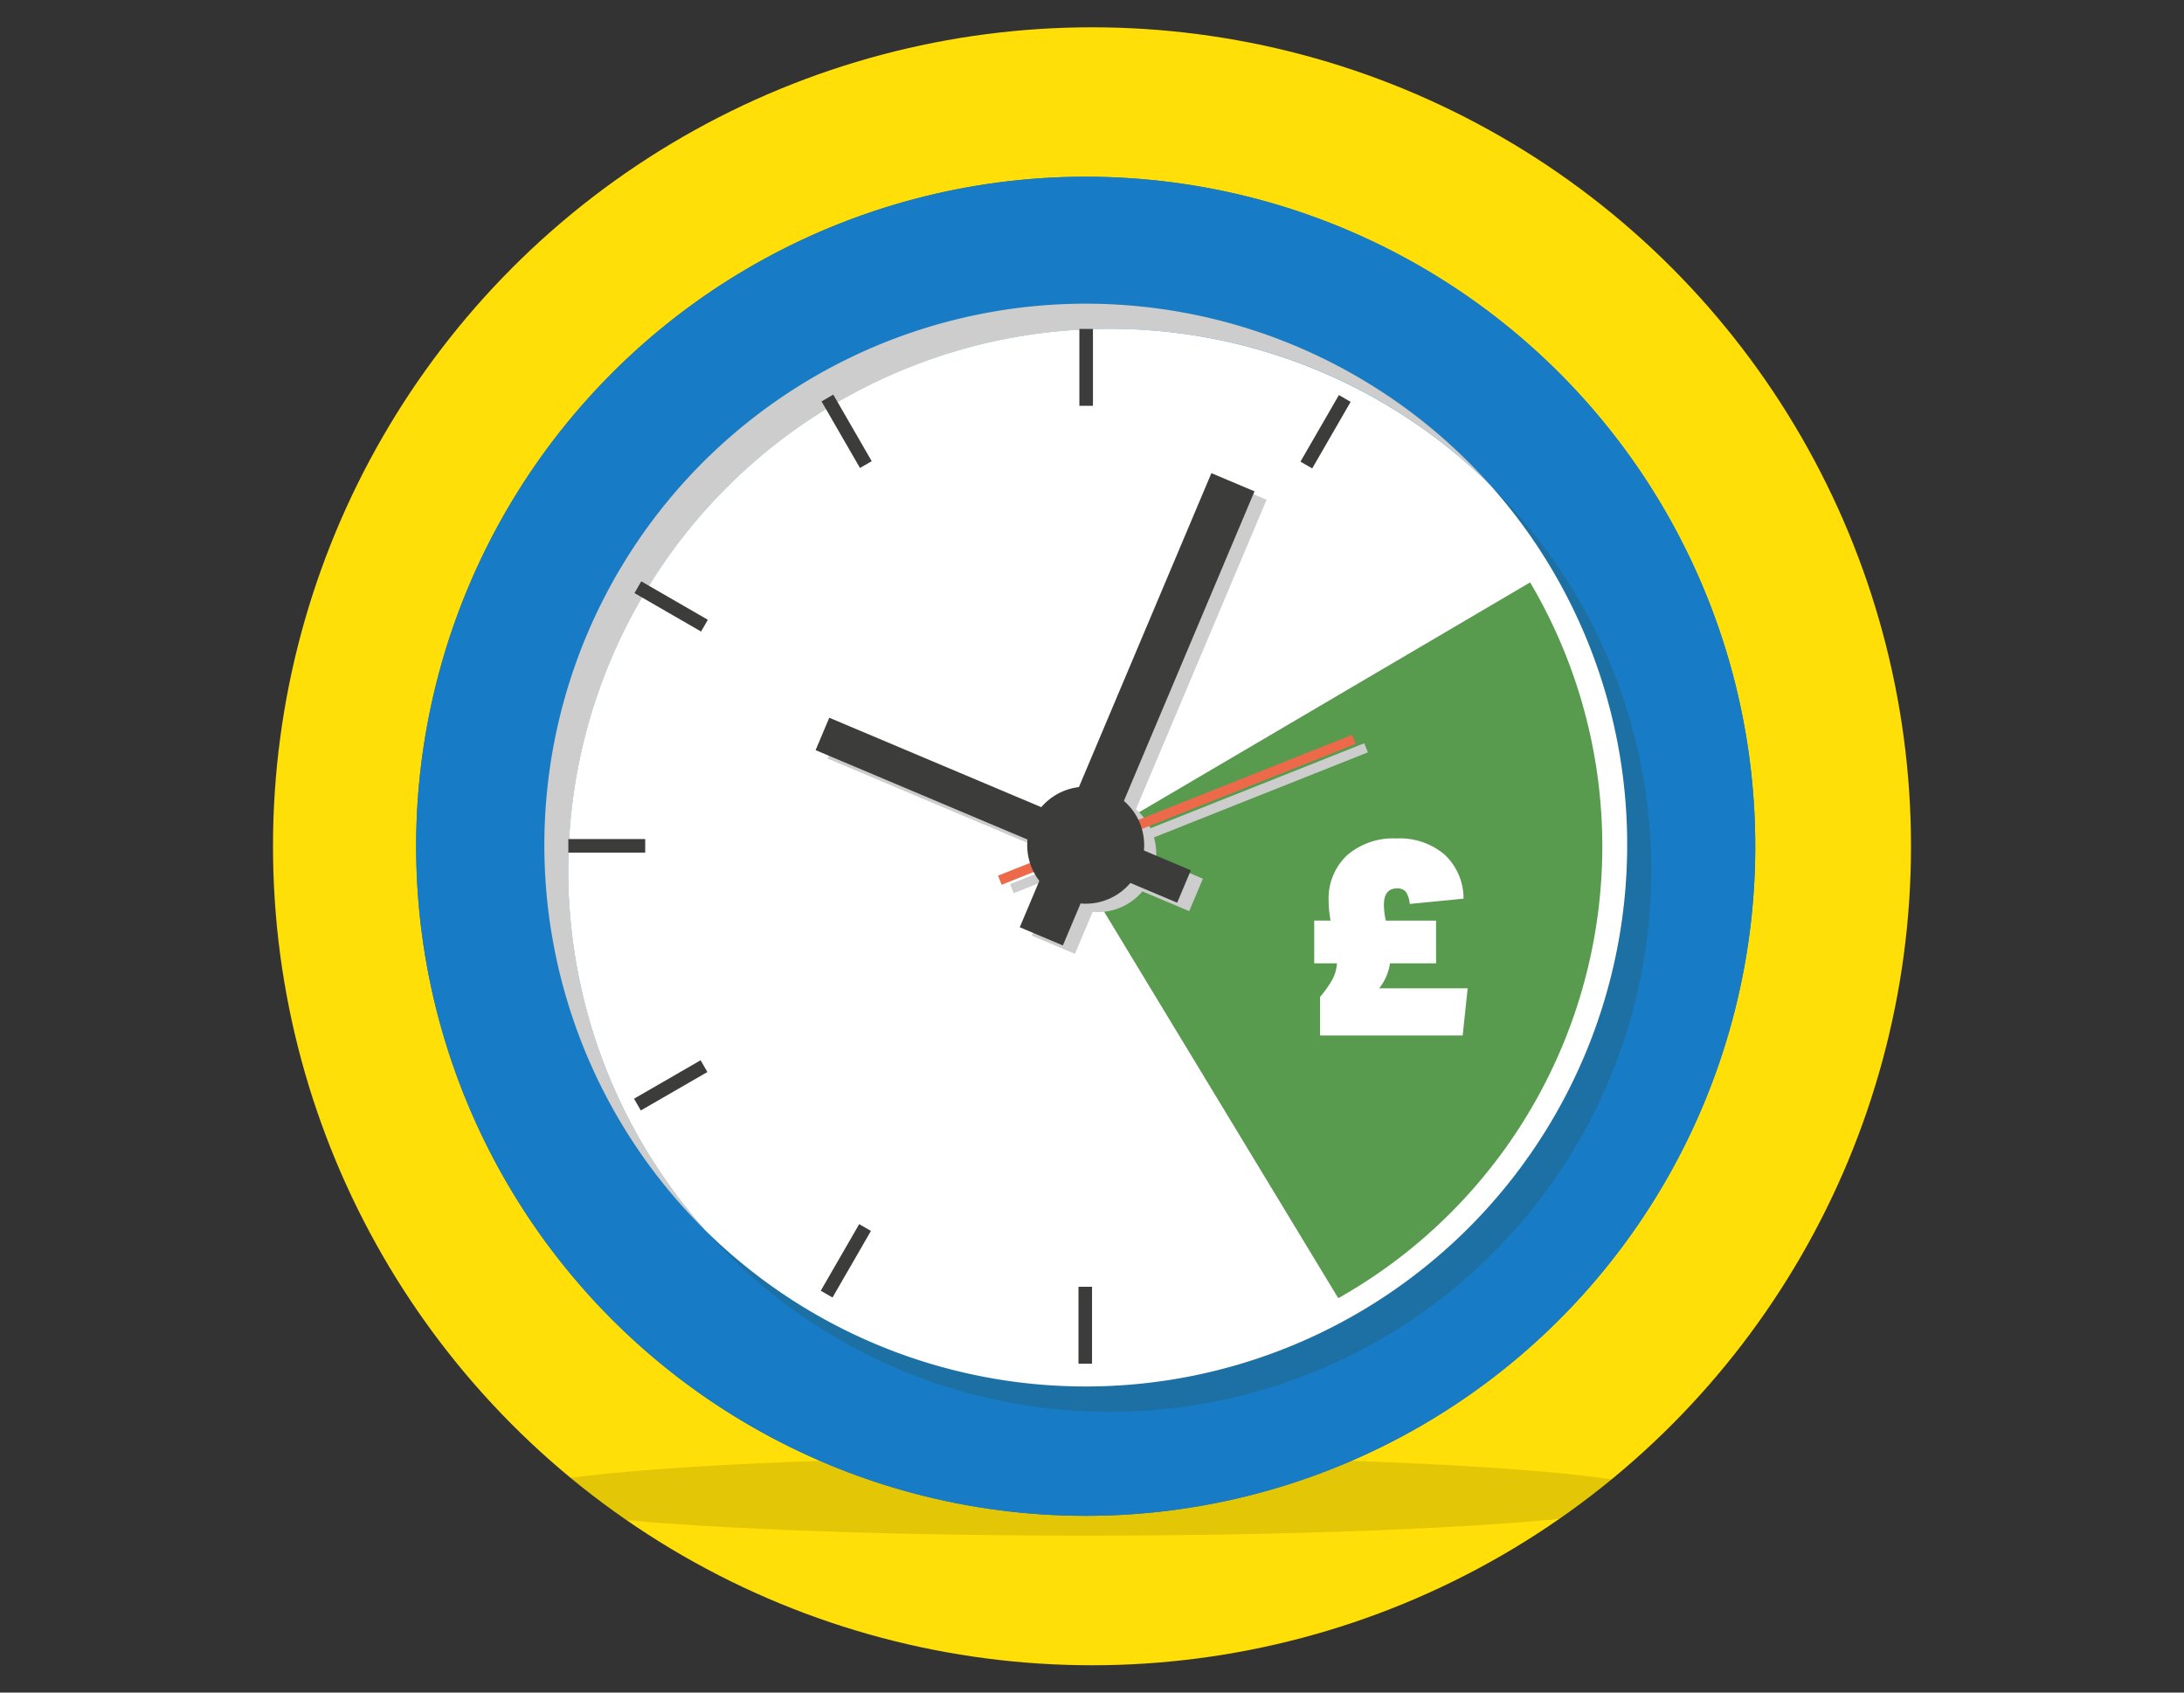 <svg xmlns="http://www.w3.org/2000/svg" xmlns:xlink="http://www.w3.org/1999/xlink" width="160" height="124" viewBox="0 0 160 124"><rect x="0" y="0" width="160" height="124" fill="#333333" stroke="none"/><defs><style>.cls-1{fill:none;}.cls-2{isolation:isolate;}.cls-3{fill:#ffdf07;}.cls-4{clip-path:url(#clip-path);}.cls-5{opacity:0.11;}.cls-6{fill:#1c70a3;}.cls-7{fill:#187bc6;}.cls-13,.cls-8{fill:#cdcdcd;}.cls-9{fill:#fff;}.cls-10{fill:#3c3c3b;}.cls-11{clip-path:url(#clip-path-2);}.cls-12{fill:#589b4e;}.cls-13{mix-blend-mode:multiply;}.cls-14{fill:#ec694a;}</style><clipPath id="clip-path"><circle class="cls-1" cx="80" cy="62" r="60"/></clipPath><clipPath id="clip-path-2"><path class="cls-1" d="M112.131,42.647,78.305,62.53l19.726,32.56L112.52,98.31l17-32.103S120.527,44.173,112.131,42.647Z"/></clipPath></defs><g class="cls-2"><g id="Layer_1" data-name="Layer 1"><circle class="cls-3" cx="80" cy="62" r="60"/><g class="cls-4"><ellipse class="cls-5" cx="79.538" cy="109.602" rx="42.513" ry="2.902"/><circle class="cls-6" cx="79.538" cy="62" r="49.052"/><path class="cls-7" d="M79.538,12.948A49.052,49.052,0,1,0,128.591,62,49.052,49.052,0,0,0,79.538,12.948Zm1.766,90.487A39.571,39.571,0,0,1,51.67,90.137,39.668,39.668,0,1,1,109.172,35.536a39.668,39.668,0,0,1-27.868,67.899Z"/><path class="cls-8" d="M81.304,24.097A39.541,39.541,0,0,1,109.172,35.536,39.668,39.668,0,1,0,51.67,90.137a39.669,39.669,0,0,1,29.634-66.04Z"/><path class="cls-9" d="M119.207,61.907A39.52,39.52,0,0,0,109.172,35.536,39.668,39.668,0,0,0,51.67,90.137a39.668,39.668,0,0,0,67.537-28.23Z"/><rect class="cls-10" x="79.075" y="24.097" width="0.994" height="5.632"/><rect class="cls-10" x="96.613" y="28.814" width="0.994" height="5.632" transform="translate(28.825 -44.317) rotate(30)"/><rect class="cls-10" x="79.008" y="94.27" width="0.994" height="5.632" transform="translate(159.011 194.173) rotate(180)"/><rect class="cls-10" x="61.469" y="89.553" width="0.994" height="5.632" transform="translate(69.447 203.347) rotate(-150)"/><rect class="cls-10" x="48.639" y="76.698" width="0.994" height="5.632" transform="translate(4.843 161.825) rotate(-120)"/><rect class="cls-10" x="43.955" y="59.151" width="0.994" height="5.632" transform="translate(-17.515 106.419) rotate(-90)"/><rect class="cls-10" x="48.672" y="41.612" width="0.994" height="5.632" transform="translate(-13.891 64.796) rotate(-60)"/><rect class="cls-10" x="61.527" y="28.781" width="0.994" height="5.632" transform="translate(-7.489 35.245) rotate(-30)"/><g class="cls-11"><circle class="cls-12" cx="79.389" cy="62.004" r="37.997"/></g><path class="cls-13" d="M84.707,62.538a4.282,4.282,0,0,0-.168-1.188l15.67-6.231-.265-.666-15.66,6.227a4.299,4.299,0,0,0-1.066-1.388l9.571-22.68L89.63,35.28,79.924,58.282a4.276,4.276,0,0,0-2.757,1.469L61.636,53.198l-1.002,2.375,15.523,6.55c-.013.137-.02.275-.02.415a4.282,4.282,0,0,0,.202,1.302l-2.34.931.265.666,2.35-.935a4.291,4.291,0,0,0,.412.648l-1.434,3.398L78.75,69.881l1.298-3.075c.123.011.248.017.373.017a4.275,4.275,0,0,0,3.272-1.52L87.122,66.75l1.002-2.375-3.436-1.45C84.7,62.798,84.707,62.669,84.707,62.538Z"/><rect class="cls-14" x="72.259" y="58.969" width="27.922" height="0.716" transform="translate(-15.82 36.058) rotate(-21.686)"/><circle class="cls-10" cx="79.538" cy="61.921" r="4.285"/><rect class="cls-10" x="72.207" y="44.982" width="2.577" height="28.75" transform="translate(-9.765 103.994) rotate(-67.121)"/><rect class="cls-10" x="65.252" y="50.249" width="36.109" height="3.428" transform="translate(3.043 108.514) rotate(-67.121)"/><path class="cls-9" d="M96.707,75.86V73.034a7.893,7.893,0,0,0,.934-1.331,2.889,2.889,0,0,0,.305-1.129h-1.666v-3.13h1.199a8.07,8.07,0,0,1-.143-1.424,4.346,4.346,0,0,1,1.342-3.354,5.154,5.154,0,0,1,3.639-1.239,5.049,5.049,0,0,1,3.508,1.179,4.38,4.38,0,0,1,1.393,3.232l-3.943.387a1.818,1.818,0,0,0-.285-.894.802.802,0,0,0-.65-.244q-.955,0-.955,1.22a5.486,5.486,0,0,0,.141,1.139h3.68v3.13H101.83a3.816,3.816,0,0,1-.793,1.83h6.484l-.365,3.456Z"/></g></g></g></svg>